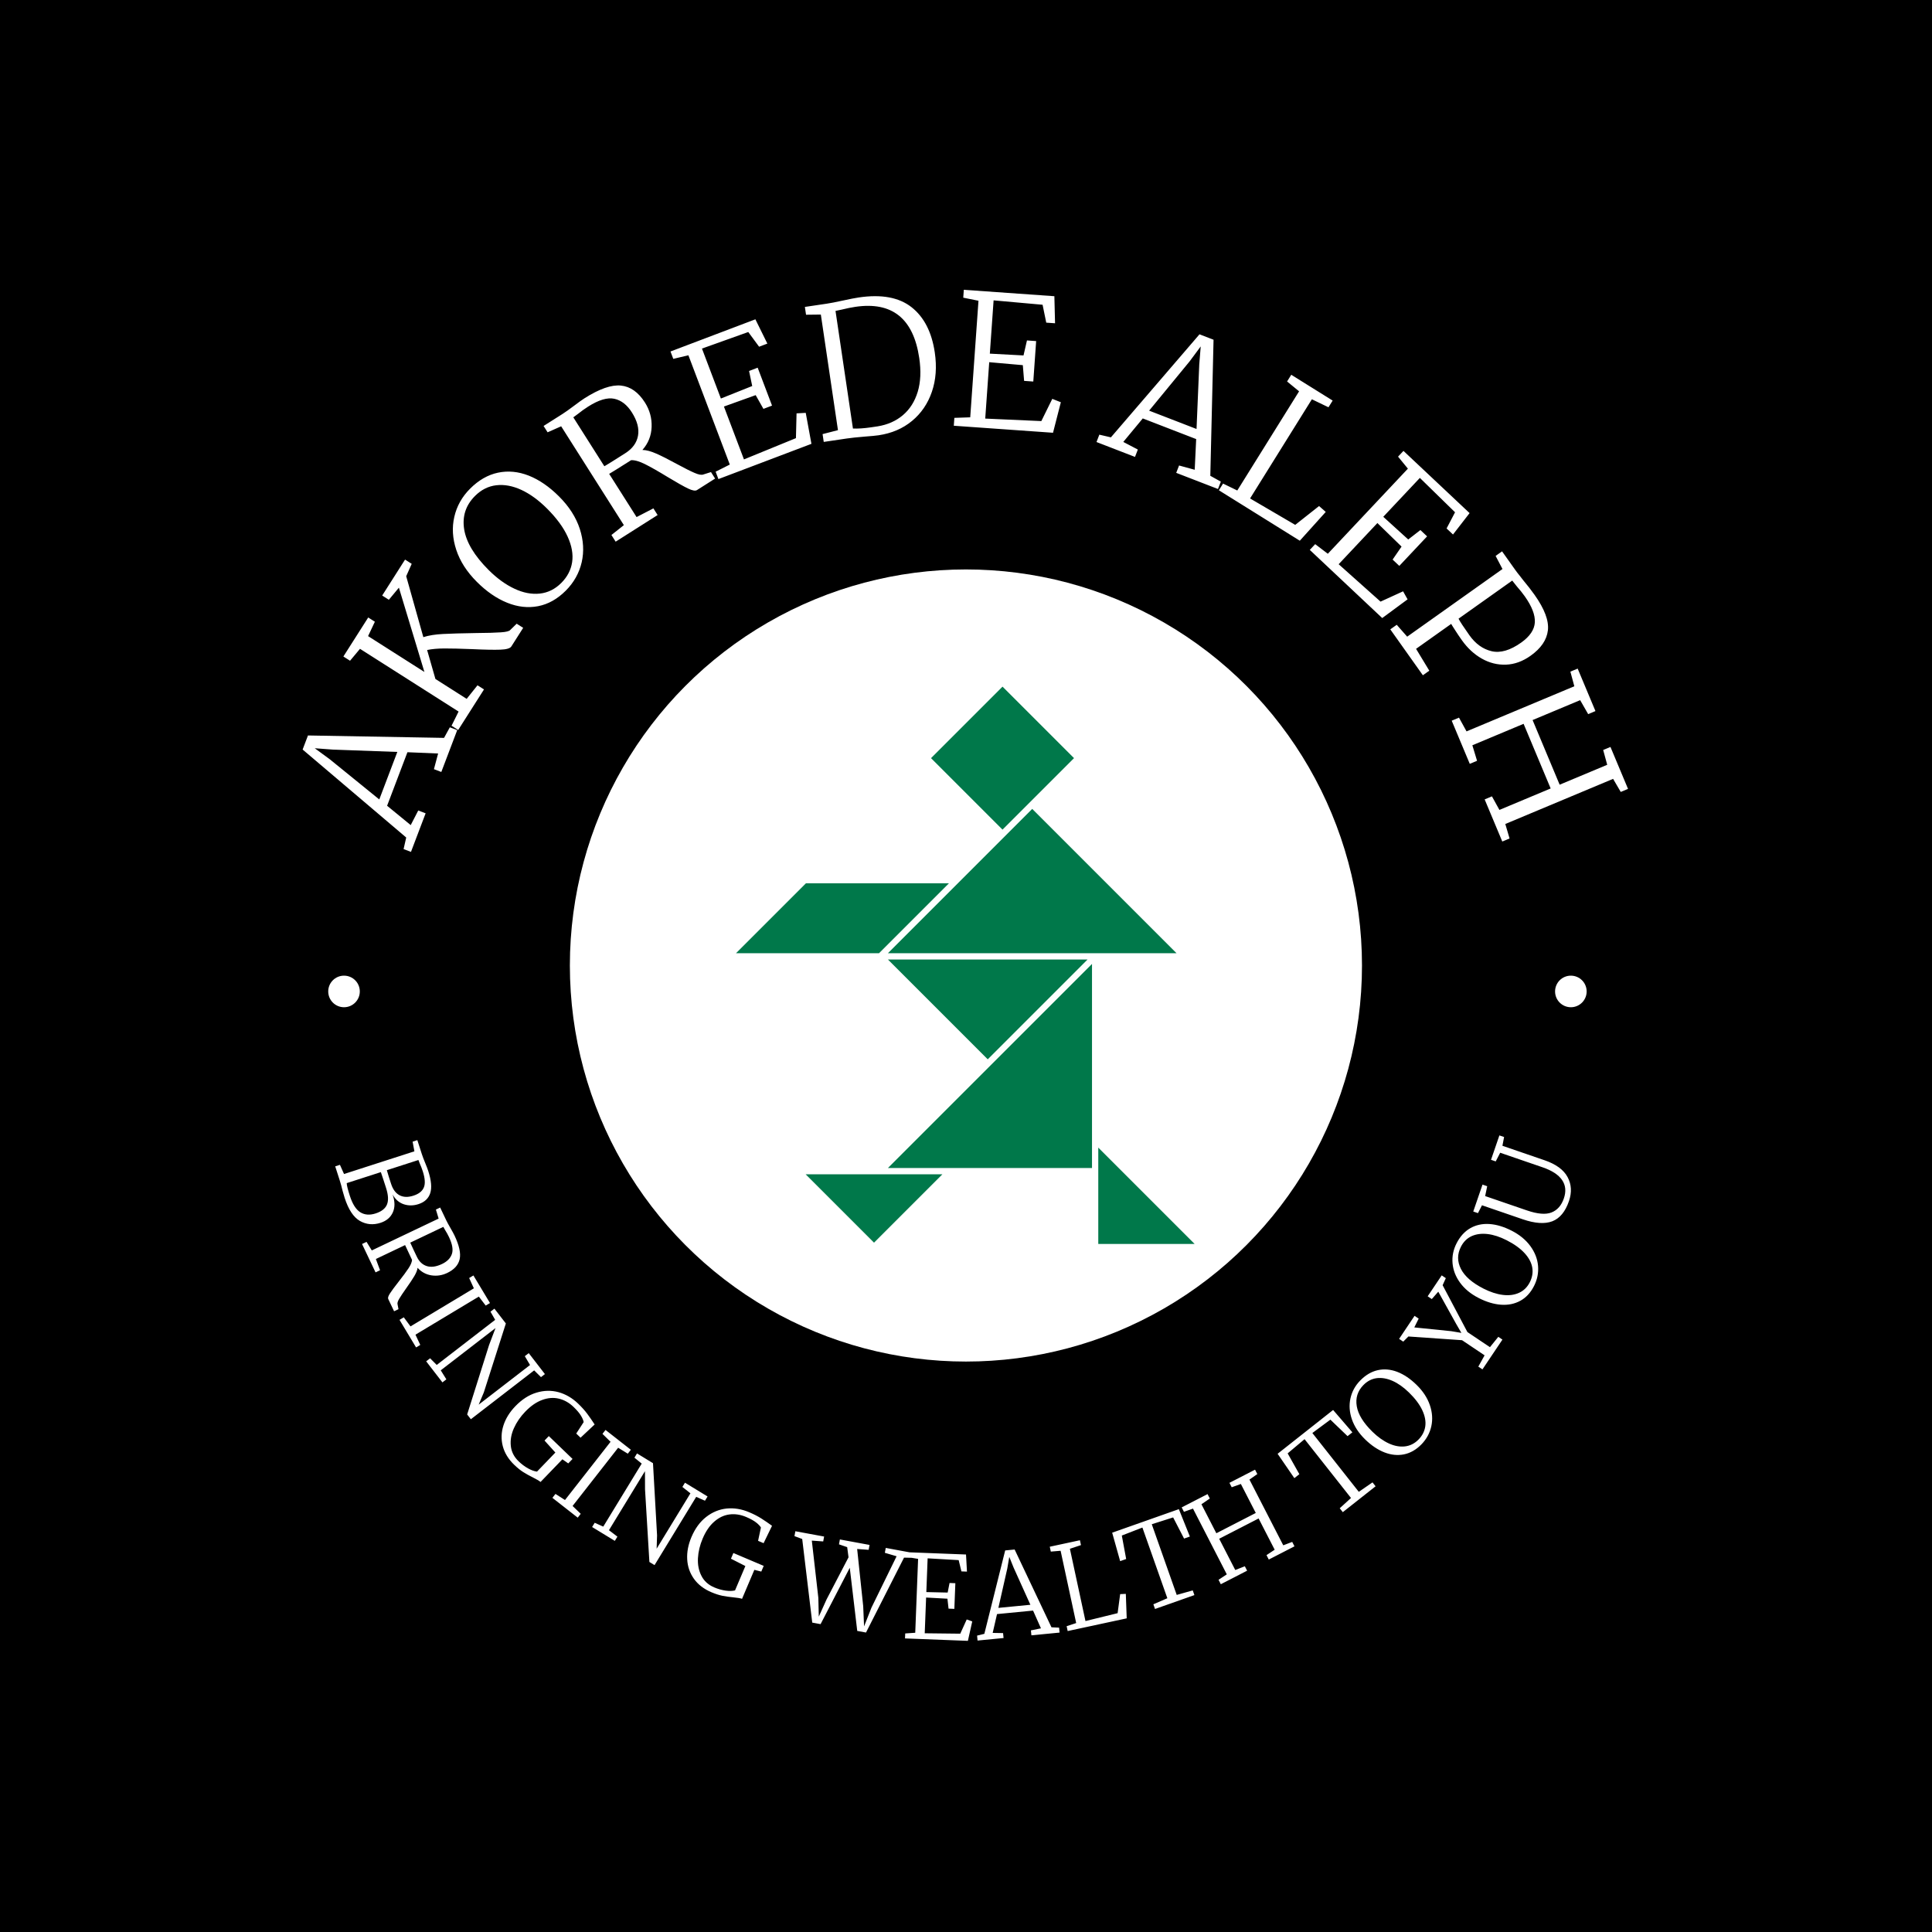 <svg xmlns="http://www.w3.org/2000/svg" version="1.1" xmlns:xlink="http://www.w3.org/1999/xlink" xmlns:svgjs="http://svgjs.dev/svgjs" width="1000" height="1000" viewBox="0 0 1000 1000"><rect width="1000" height="1000" fill="#000000"></rect><g transform="matrix(0.7,0,0,0.7,149.65,149.65)"><svg viewBox="0 0 280 280" data-background-color="#00784a" preserveAspectRatio="xMidYMid meet" height="1000" width="1000" xmlns="http://www.w3.org/2000/svg" xmlns:xlink="http://www.w3.org/1999/xlink"><defs></defs><g id="tight-bounds" transform="matrix(1,0,0,1,0.14,0.14)"><svg viewBox="0 0 279.72 279.72" height="279.72" width="279.72"><g><svg viewBox="0 0 279.72 279.72" height="279.72" width="279.72"><g><svg viewBox="0 0 279.72 279.72" height="279.72" width="279.72"><g><svg viewBox="0 0 279.72 279.72" height="279.72" width="279.72"><g><svg viewBox="0 0 279.72 279.72" height="279.72" width="279.72"><g transform="matrix(1,0,0,1,57.572,57.484)"><svg viewBox="0 0 164.576 164.752" height="164.752" width="164.576"><g><circle r="82" cx="82.413" cy="82.413" fill="#ffffff" data-fill-palette-color="accent"></circle><svg xmlns="http://www.w3.org/2000/svg" xmlns:xlink="http://www.w3.org/1999/xlink" version="1.1" x="24.686" y="24.686" viewBox="12.967 5 74.066 90" enable-background="new 0 0 100 100" xml:space="preserve" height="115.379" width="115.203" class="icon-o-0" data-fill-palette-color="quaternary" id="o-0"><g fill="#00784a" data-fill-palette-color="quaternary"><polygon points="47.521,82.735 70.459,82.735 70.459,78.215 70.459,49.775 37.498,82.735  " fill="#00784a" data-fill-palette-color="quaternary"></polygon><polygon points="60.805,24.738 37.498,48.045 70.966,48.045 84.111,48.045  " fill="#00784a" data-fill-palette-color="quaternary"></polygon><rect x="47.846" y="8.383" transform="matrix(0.707 0.707 -0.707 0.707 28.107 -34.76)" width="16.332" height="16.332" fill="#00784a" data-fill-palette-color="quaternary"></rect><polygon points="24.214,83.749 35.256,94.79 46.297,83.749 36.275,83.749  " fill="#00784a" data-fill-palette-color="quaternary"></polygon><polygon points="47.354,36.754 24.258,36.754 12.967,48.045 36.065,48.045  " fill="#00784a" data-fill-palette-color="quaternary"></polygon><polygon points="71.472,79.439 71.472,83.242 71.472,95 87.033,95  " fill="#00784a" data-fill-palette-color="quaternary"></polygon><polygon points="69.742,49.058 37.498,49.058 53.62,65.18 68.991,49.809  " fill="#00784a" data-fill-palette-color="quaternary"></polygon></g></svg></g></svg></g><path d="M24.102 113.398l-21.446-18.214 1.107-2.914 28.173 0.5 1.198-2.189 1.528 0.58-3.292 8.669-1.528-0.581 0.865-3.244-6.353-0.265-4.209 11.083 4.89 4.005 1.558-3.024 1.528 0.581-3.034 7.989-1.528-0.581zM22.262 95.68l-13.35-0.484-3.747-0.279 3.115 2.284 10.246 8.316zM45.871 73.837c-0.256 0.403-1.02 0.626-2.292 0.67-1.275 0.049-3.213 0.012-5.813-0.112v0c-2.458-0.097-4.378-0.143-5.76-0.138-1.383 0.005-2.575 0.112-3.576 0.32v0l1.72 5.998 6.469 4.117 2.241-2.808 1.345 0.856-5.341 8.393-1.379-0.878 1.46-2.933-20.411-12.99-2.061 2.467-1.379-0.877 5.141-8.078 1.379 0.877-1.406 2.98 11.661 7.422-5.28-17.449-2.083 2.502-1.378-0.877 4.734-7.44 1.379 0.878-1.141 2.563 3.549 12.615c1.095-0.355 2.45-0.574 4.064-0.655 1.609-0.085 3.886-0.15 6.833-0.195v0c2.291-0.017 4-0.065 5.128-0.146 1.129-0.071 1.791-0.24 1.985-0.506v0l1.316-1.28 1.345 0.856zM57.127 62.299c-1.735 1.737-3.648 2.807-5.741 3.208-2.097 0.397-4.228 0.156-6.393-0.722-2.17-0.873-4.259-2.313-6.267-4.318v0c-2.061-2.058-3.48-4.263-4.258-6.617-0.782-2.358-0.917-4.641-0.405-6.849 0.507-2.212 1.592-4.151 3.256-5.817v0c1.773-1.776 3.7-2.883 5.783-3.322 2.083-0.439 4.204-0.237 6.364 0.608 2.16 0.854 4.252 2.291 6.275 4.311v0c2.08 2.077 3.511 4.309 4.293 6.696 0.777 2.392 0.91 4.706 0.398 6.941-0.521 2.236-1.623 4.196-3.305 5.881zM38.34 42.688c-1.915 1.918-2.662 4.214-2.242 6.887 0.426 2.677 2.116 5.492 5.073 8.443v0c1.723 1.72 3.498 3.008 5.325 3.862 1.822 0.859 3.575 1.198 5.259 1.016 1.684-0.182 3.169-0.918 4.457-2.208v0c1.25-1.252 1.998-2.687 2.244-4.304 0.241-1.622-0.069-3.382-0.932-5.279-0.862-1.897-2.289-3.839-4.278-5.825v0c-1.737-1.735-3.505-3.02-5.304-3.855-1.803-0.831-3.532-1.15-5.188-0.959-1.655 0.192-3.126 0.932-4.414 2.222zM67.464 52.146l-0.876-1.38 2.577-2.041-12.982-20.465-2.807 1.244-0.833-1.313 3.911-2.48c0.579-0.367 1.376-0.933 2.39-1.695v0c0.974-0.737 1.705-1.261 2.194-1.571v0c3.062-1.942 5.567-2.814 7.516-2.617 1.959 0.199 3.617 1.37 4.975 3.511v0c0.987 1.556 1.448 3.243 1.382 5.061-0.064 1.809-0.699 3.394-1.905 4.757v0c0.787 0.01 1.733 0.259 2.838 0.745 1.101 0.48 2.542 1.207 4.323 2.181v0c1.556 0.845 2.76 1.451 3.614 1.817 0.852 0.376 1.468 0.487 1.848 0.334v0l1.573-0.496 0.854 1.346-3.748 2.378c-0.346 0.22-0.975 0.108-1.885-0.334-0.91-0.442-2.286-1.218-4.129-2.328v0c-2.002-1.223-3.585-2.123-4.747-2.7-1.166-0.583-2.125-0.858-2.878-0.826v0c-2.613 1.657-4.128 2.603-4.546 2.835v0l5.674 8.946 3.481-1.802 0.876 1.381zM69.473 33.822c1.477-0.937 2.349-2.135 2.617-3.596 0.274-1.464-0.151-3.082-1.275-4.855v0c-0.991-1.562-2.197-2.497-3.619-2.806-1.432-0.311-3.238 0.226-5.42 1.61v0c-0.75 0.476-1.461 0.987-2.134 1.533v0c-0.482 0.37-0.797 0.601-0.945 0.695v0l6.426 10.13c0.395-0.219 1.172-0.696 2.331-1.43v0zM91.098 36.181l-8.573-22.625-3.128 0.743-0.579-1.528 17.576-6.661 2.478 5.028-1.708 0.647-2.244-3.045-9.587 3.428 3.918 10.341 6.486-2.588-0.653-3.118 1.783-0.676 2.975 7.85-1.783 0.675-1.607-2.844-6.571 2.361 4.147 10.945 10.762-4.402 0.127-5.13 1.902-0.106 1.18 6.415-19.257 7.297-0.579-1.528zM113.49 29.059l-3.544-23.933-3.065 0.036-0.24-1.617 4.541-0.673c0.778-0.115 1.886-0.33 3.322-0.645v0c1.442-0.316 2.54-0.529 3.291-0.64v0c4.684-0.694 8.322-0.026 10.915 2.004 2.593 2.037 4.202 5.161 4.825 9.373v0c0.442 2.981 0.242 5.696-0.598 8.146-0.84 2.457-2.214 4.472-4.123 6.047-1.902 1.574-4.207 2.561-6.915 2.962v0c-0.572 0.085-1.541 0.177-2.907 0.278v0c-1.572 0.131-2.783 0.259-3.635 0.385v0l-4.81 0.712-0.24-1.616zM116.592 28.722c1.054 0.048 2.333-0.04 3.837-0.262v0l1.278-0.189c2.052-0.331 3.794-1.103 5.226-2.314 1.432-1.212 2.455-2.822 3.069-4.831 0.607-2.007 0.713-4.342 0.319-7.003v0c-1.213-8.191-5.626-11.722-13.238-10.595v0c-0.825 0.122-1.759 0.312-2.802 0.568v0c-0.638 0.149-1.069 0.24-1.296 0.274v0zM140.875 26.402l1.708-24.134-3.151-0.638 0.115-1.63 18.75 1.327 0.14 5.603-1.822-0.129-0.759-3.705-10.142-0.91-0.78 11.031 6.973 0.372 0.715-3.105 1.902 0.134-0.592 8.374-1.902-0.135-0.266-3.255-6.956-0.614-0.826 11.675 11.616 0.518 2.267-4.603 1.771 0.701-1.62 6.319-20.541-1.454 0.115-1.63zM170 30.55l18.343-21.335 2.908 1.124-0.67 28.169 2.182 1.212-0.59 1.524-8.648-3.344 0.589-1.524 3.239 0.884 0.303-6.351-11.057-4.276-4.034 4.866 3.014 1.576-0.589 1.525-7.971-3.082 0.589-1.525zM187.73 28.817l0.563-13.347 0.302-3.746-2.303 3.102-8.378 10.195zM196.166 41.552l12.797-20.533-2.487-2.037 0.865-1.388 8.571 5.342-0.865 1.387-3.438-1.655-12.797 20.533 9.348 5.469 4.939-3.9 1.381 1.218-5.369 5.962-16.757-10.443 0.865-1.387zM214.912 54.651l16.579-17.622-2.038-2.486 1.12-1.19 13.69 12.88-3.434 4.43-1.33-1.251 1.754-3.351-7.284-7.116-7.577 8.054 5.168 4.696 2.517-1.954 1.389 1.307-5.752 6.114-1.389-1.307 1.852-2.69-5.002-4.873-8.02 8.525 8.673 7.744 4.667-2.134 0.929 1.663-5.249 3.872-14.999-14.111 1.12-1.19zM231.343 71.815l19.729-14.005-1.42-2.715 1.333-0.947 2.663 3.752c0.319 0.45 0.653 0.885 1.001 1.306 0.343 0.425 0.588 0.741 0.736 0.95v0c0.851 1.013 1.627 2.013 2.328 3v0c2.067 2.913 2.988 5.36 2.762 7.343-0.229 1.978-1.427 3.735-3.594 5.274v0c-1.629 1.156-3.323 1.769-5.08 1.837-1.752 0.064-3.421-0.351-5.006-1.248-1.585-0.896-2.963-2.17-4.135-3.82v0c-0.467-0.658-0.932-1.347-1.393-2.068-0.463-0.711-0.734-1.145-0.813-1.303v0l-7.273 5.163 2.741 4.525-1.333 0.946-6.745-9.503 1.333-0.946zM241.976 68.091c0.284 0.574 1.035 1.719 2.253 3.436v0c1.258 1.772 2.788 2.871 4.593 3.298 1.81 0.423 3.85-0.172 6.12-1.784v0c1.794-1.273 2.737-2.669 2.831-4.187 0.084-1.52-0.615-3.325-2.098-5.414v0c-0.452-0.636-0.997-1.317-1.637-2.044v0c-0.484-0.589-0.8-0.987-0.947-1.195v0zM243.631 91.425l22.318-9.342-0.819-3.026 1.508-0.631 3.682 8.795-1.508 0.631-1.659-2.893-9.847 4.122 5.602 13.383 9.847-4.122-0.834-3.063 1.508-0.631 3.635 8.683-1.508 0.631-1.582-2.707-22.318 9.343 0.884 2.999-1.508 0.631-3.65-8.721 1.507-0.631 1.548 2.809 10.61-4.442-5.603-13.383-10.609 4.441 0.973 3.213-1.508 0.631-3.74-8.934 1.508-0.631zM11.228 183.066l14.568-4.697-0.37-2.001 0.98-0.316 0.922 2.862c0.161 0.499 0.401 1.136 0.722 1.908v0c0.293 0.711 0.496 1.243 0.609 1.595v0c0.64 1.985 0.777 3.527 0.411 4.628-0.366 1.1-1.176 1.853-2.431 2.257v0c-1.063 0.343-2.082 0.35-3.057 0.021-0.977-0.335-1.746-1.01-2.306-2.023v0c0.507 1.42 0.527 2.653 0.059 3.702-0.468 1.048-1.319 1.772-2.555 2.17v0c-1.524 0.491-2.948 0.36-4.271-0.393-1.32-0.762-2.373-2.362-3.16-4.802v0c-0.095-0.294-0.233-0.766-0.413-1.414v0c-0.19-0.808-0.398-1.564-0.626-2.268v0l-0.907-2.814 0.98-0.316zM20.091 182.275c0.059 0.249 0.204 0.733 0.435 1.45v0l0.443 1.373c0.374 1.159 0.956 1.946 1.747 2.363 0.794 0.423 1.754 0.452 2.881 0.089v0c1.114-0.359 1.832-0.926 2.154-1.702 0.325-0.769 0.251-1.883-0.219-3.343v0c-0.178-0.551-0.391-1.104-0.641-1.659v0c-0.145-0.363-0.232-0.589-0.261-0.679v0zM11.784 184.954c0.006 0.436 0.223 1.317 0.651 2.642v0c0.551 1.709 1.273 2.841 2.165 3.393 0.892 0.553 1.95 0.633 3.172 0.239v0c1.216-0.392 1.998-1.005 2.344-1.837 0.344-0.839 0.281-1.988-0.189-3.448v0l-0.548-1.7c-0.264-0.819-0.44-1.342-0.527-1.568v0zM14.958 197.558l0.929-0.443 1.09 1.772 13.836-6.591-0.565-1.866 0.884-0.421 1.263 2.651c0.185 0.389 0.48 0.93 0.885 1.623v0c0.387 0.672 0.659 1.172 0.815 1.501v0c0.987 2.071 1.343 3.711 1.071 4.921-0.273 1.21-1.132 2.16-2.577 2.848v0c-1.057 0.503-2.152 0.668-3.286 0.493-1.131-0.184-2.079-0.705-2.845-1.562v0c-0.064 0.492-0.29 1.066-0.678 1.72-0.389 0.654-0.955 1.506-1.701 2.554v0c-0.646 0.911-1.12 1.621-1.421 2.13-0.302 0.509-0.419 0.889-0.351 1.14v0l0.197 1.023-0.911 0.434-1.211-2.541c-0.11-0.231 0.009-0.615 0.356-1.153 0.347-0.538 0.94-1.342 1.779-2.412v0c0.919-1.168 1.603-2.094 2.052-2.777 0.455-0.686 0.703-1.27 0.742-1.751v0c-0.842-1.767-1.322-2.79-1.44-3.069v0l-6.048 2.881 0.863 2.328-0.929 0.442zM26.316 200.216c0.474 0.996 1.159 1.635 2.053 1.916 0.894 0.282 1.942 0.136 3.145-0.436v0c1.057-0.503 1.736-1.188 2.038-2.055 0.306-0.876 0.107-2.051-0.596-3.527v0c-0.24-0.504-0.508-0.987-0.803-1.451v0c-0.195-0.332-0.317-0.549-0.366-0.652v0l-6.85 3.263c0.112 0.267 0.355 0.792 0.728 1.576v0zM24.99 214.617l13.12-7.883-0.976-2.133 0.882-0.53 3.43 5.708-0.882 0.53-1.426-1.863-13.119 7.884 0.993 2.122-0.865 0.52-3.43-5.708 0.882-0.53zM30.418 222.596l12.102-9.339-0.97-1.686 0.815-0.628 2.367 3.067-4.557 14.26-1.069 2.545 10.632-8.204-1.081-1.83 0.815-0.629 3.347 4.338-0.815 0.628-1.41-1.397-13.107 10.115-0.765-0.99 4.535-14.371 1.331-3.511-11.335 8.746 1.162 1.869-0.815 0.629-3.365-4.361 0.814-0.629zM46.475 243.284c-1.221-1.176-2.016-2.474-2.385-3.894-0.364-1.416-0.317-2.836 0.141-4.263 0.459-1.426 1.278-2.752 2.459-3.978v0c1.353-1.405 2.808-2.343 4.364-2.814 1.556-0.472 3.083-0.505 4.579-0.1 1.497 0.414 2.855 1.209 4.076 2.385v0c0.761 0.733 1.392 1.439 1.895 2.119 0.503 0.68 1.006 1.408 1.511 2.184v0l-2.917 2.738-0.894-0.861 1.533-2.362c-0.039-0.327-0.216-0.759-0.531-1.296-0.315-0.536-0.83-1.15-1.547-1.841v0c-0.911-0.877-1.923-1.451-3.036-1.719-1.104-0.269-2.256-0.184-3.456 0.257-1.2 0.432-2.372 1.241-3.516 2.428v0c-1.022 1.061-1.807 2.205-2.354 3.433-0.552 1.233-0.765 2.452-0.638 3.658 0.123 1.211 0.663 2.278 1.623 3.202v0c0.61 0.588 1.259 1.073 1.946 1.455 0.687 0.382 1.305 0.603 1.854 0.665v0l3.801-3.946-2.245-2.484 0.889-0.923 4.913 4.732-0.889 0.923-1.215-0.848-4.522 4.694c-0.252-0.224-0.757-0.523-1.515-0.899v0c-0.763-0.381-1.448-0.76-2.055-1.139-0.597-0.379-1.22-0.881-1.869-1.506zM56.975 250.562l9.433-12.053-1.673-1.643 0.634-0.81 5.244 4.104-0.635 0.81-1.997-1.23-9.433 12.053 1.686 1.628-0.622 0.794-5.243-4.104 0.634-0.81zM64.898 256.072l7.961-13.048-1.508-1.228 0.536-0.878 3.307 2.018 0.844 14.946-0.088 2.759 6.995-11.463-1.664-1.323 0.536-0.878 4.677 2.853-0.536 0.879-1.816-0.801-8.624 14.134-1.068-0.652-0.904-15.042-0.013-3.755-7.457 12.222 1.753 1.329-0.536 0.879-4.703-2.869 0.536-0.879zM87.287 269.654c-1.56-0.662-2.767-1.59-3.619-2.785-0.846-1.192-1.31-2.536-1.391-4.032-0.081-1.496 0.21-3.027 0.875-4.594v0c0.762-1.796 1.785-3.192 3.07-4.188 1.285-0.996 2.699-1.573 4.241-1.73 1.546-0.148 3.099 0.109 4.66 0.772v0c0.972 0.412 1.815 0.847 2.527 1.302 0.713 0.456 1.443 0.956 2.191 1.5v0l-1.746 3.599-1.142-0.485 0.587-2.753c-0.154-0.292-0.473-0.632-0.959-1.021-0.485-0.389-1.186-0.777-2.102-1.166v0c-1.164-0.494-2.314-0.668-3.451-0.522-1.127 0.143-2.173 0.634-3.136 1.476-0.967 0.832-1.772 2.006-2.415 3.523v0c-0.575 1.356-0.9 2.705-0.973 4.048-0.076 1.349 0.162 2.564 0.712 3.645 0.547 1.087 1.434 1.891 2.659 2.411v0c0.78 0.331 1.56 0.552 2.338 0.663 0.779 0.111 1.435 0.097 1.969-0.041v0l2.14-5.044-2.984-1.518 0.501-1.18 6.278 2.665-0.5 1.179-1.438-0.358-2.546 6c-0.315-0.119-0.894-0.218-1.736-0.298v0c-0.849-0.083-1.624-0.192-2.326-0.33-0.693-0.141-1.454-0.387-2.284-0.738zM104.484 258.038l0.187-1.012 5.953 1.099-0.187 1.012-2.359-0.169 1.351 11.854 0.093 3.885 1.613-3.57 4.544-8.713-0.279-2.103-1.698-0.581 0.186-1.012 6.142 1.134-0.187 1.012-2.379-0.172 1.251 11.835 0.181 4.189 1.526-3.874 5.207-10.643-2.432-0.716 0.187-1.012 5.605 1.036-0.187 1.012-1.635-0.036-7.87 15.507-1.816-0.335-1.547-13.07-6.043 11.668-1.726-0.319-2.077-17.312zM129.491 278.046l0.592-15.295-2.006-0.34 0.04-1.028 11.886 0.46 0.196 3.542-1.149-0.045-0.566-2.334-6.428-0.37-0.27 6.987 4.418 0.1 0.39-1.984 1.2 0.047-0.206 5.313-1.2-0.047-0.233-2.058-4.413-0.242-0.287 7.4 7.358 0.083 1.336-2.947 1.145 0.408-0.903 4.024-13.016-0.504 0.04-1.029zM143.799 278.267l4.313-17.267 1.958-0.19 7.627 16.106 1.578 0.07 0.099 1.024-5.834 0.567-0.1-1.024 2.078-0.425-1.634-3.673-7.462 0.725-0.898 3.899 2.152 0.034 0.1 1.024-5.383 0.523-0.099-1.024zM153.331 272.252l-3.475-7.701-0.895-2.215-0.414 2.413-1.844 8.147zM162.812 276.035l-3.223-14.963-2.028 0.169-0.217-1.007 6.244-1.344 0.216 1.006-2.292 0.762 3.223 14.962 6.657-1.63 0.524-3.942 1.174-0.057 0.184 5.07-12.221 2.632-0.216-1.006zM181.687 270.896l-5.164-14.633-4.263 1.654 0.902 4.86-1.246 0.44-1.651-5.891 13.805-4.872 2.279 5.669-1.199 0.423-2.263-4.38-4.423 1.412 5.164 14.633 3.318-0.936 0.343 0.971-8.154 2.877-0.343-0.97zM193.995 265.951l-7.001-13.611-1.869 0.667-0.471-0.915 5.356-2.755 0.471 0.915-1.737 1.188 3.087 6.003 8.165-4.2-3.088-6.002-1.896 0.68-0.471-0.915 5.303-2.727 0.471 0.915-1.63 1.133 7.001 13.611 1.851-0.703 0.471 0.915-5.321 2.737-0.471-0.915 1.693-1.12-3.327-6.469-8.165 4.199 3.328 6.469 1.985-0.772 0.471 0.916-5.446 2.801-0.471-0.915zM219.71 250.144l-9.615-12.18-3.5 2.943 2.424 4.308-1.038 0.819-3.465-5.042 11.491-9.071 3.988 4.629-0.998 0.788-3.556-3.414-3.731 2.765 9.615 12.179 2.838-1.957 0.638 0.808-6.787 5.357-0.638-0.808zM234.294 239.038c-1.085 1.112-2.289 1.802-3.613 2.071-1.319 0.264-2.667 0.128-4.044-0.407-1.381-0.539-2.715-1.436-4-2.69v0c-1.314-1.282-2.228-2.667-2.741-4.155-0.508-1.483-0.609-2.925-0.303-4.327 0.306-1.402 0.978-2.635 2.016-3.699v0c1.109-1.136 2.32-1.853 3.634-2.15 1.319-0.292 2.664-0.178 4.036 0.343 1.367 0.525 2.698 1.42 3.993 2.683v0c1.329 1.296 2.25 2.698 2.763 4.204 0.513 1.506 0.615 2.968 0.303 4.384-0.315 1.421-0.997 2.669-2.044 3.743zM222.27 226.772c-1.198 1.228-1.653 2.686-1.365 4.376 0.282 1.685 1.37 3.451 3.261 5.296v0c1.103 1.076 2.235 1.88 3.398 2.413 1.158 0.528 2.268 0.728 3.332 0.601 1.064-0.127 2-0.605 2.808-1.433v0c0.78-0.799 1.242-1.711 1.386-2.736 0.14-1.029-0.069-2.14-0.626-3.331-0.562-1.196-1.478-2.415-2.75-3.655v0c-1.112-1.085-2.24-1.885-3.383-2.398-1.148-0.509-2.244-0.7-3.289-0.573-1.045 0.137-1.969 0.616-2.772 1.44zM247.37 220.607l-4.667-3.131-11.11-0.771-1.069 1.068-0.855-0.573 3.199-4.768 0.855 0.574-0.907 1.822 7.665 0.781 2.084 0.353-1.078-1.853-3.707-6.679-1.342 1.529-0.855-0.573 2.906-4.332 0.855 0.574-0.665 1.461 5.132 9.7 4.666 3.131 1.731-2.144 0.854 0.574-4.137 6.166-0.855-0.573zM257.597 206.264c-0.705 1.384-1.65 2.402-2.834 3.051-1.181 0.644-2.508 0.915-3.982 0.814-1.479-0.105-3.019-0.564-4.619-1.38v0c-1.636-0.834-2.92-1.884-3.852-3.152-0.926-1.264-1.451-2.612-1.576-4.041-0.124-1.43 0.151-2.807 0.826-4.132v0c0.721-1.414 1.664-2.459 2.83-3.132 1.172-0.671 2.491-0.962 3.955-0.873 1.461 0.095 2.998 0.554 4.61 1.375v0c1.654 0.843 2.95 1.907 3.888 3.193 0.938 1.286 1.469 2.651 1.593 4.096 0.121 1.451-0.159 2.845-0.839 4.181zM242.47 198.126c-0.779 1.528-0.78 3.056-0.003 4.584 0.771 1.525 2.333 2.888 4.689 4.088v0c1.372 0.699 2.693 1.131 3.961 1.294 1.262 0.16 2.382 0.021 3.36-0.417 0.978-0.438 1.73-1.172 2.255-2.203v0c0.507-0.995 0.677-2.003 0.51-3.024-0.173-1.024-0.702-2.022-1.588-2.994-0.892-0.975-2.129-1.866-3.711-2.673v0c-1.384-0.705-2.699-1.134-3.943-1.284-1.247-0.145-2.351-0.001-3.311 0.43-0.957 0.441-1.697 1.174-2.219 2.199zM264.834 188.684c-0.749 2.182-1.899 3.572-3.449 4.171-1.554 0.59-3.594 0.451-6.119-0.416v0l-8.435-2.897-0.835 1.623-0.973-0.334 1.914-5.573 0.973 0.334-0.424 2.042 8.636 2.965c2.214 0.76 3.919 0.901 5.114 0.423 1.196-0.478 2.043-1.446 2.544-2.903v0c0.498-1.45 0.376-2.719-0.368-3.806-0.743-1.087-2.085-1.964-4.025-2.631v0l-8.788-3.018-0.926 1.794-0.973-0.334 1.733-5.048 0.974 0.334-0.345 1.813 8.731 2.998c2.36 0.811 3.946 1.97 4.758 3.48 0.812 1.509 0.906 3.17 0.283 4.983zM7.957 145.268c0-1.805 1.463-3.269 3.269-3.268 1.805 0 3.269 1.463 3.268 3.268 0 1.805-1.463 3.269-3.268 3.269-1.805 0-3.269-1.463-3.269-3.269zM261.962 145.268c0-1.805 1.463-3.269 3.269-3.268 1.805 0 3.269 1.463 3.269 3.268 0 1.805-1.463 3.269-3.269 3.269-1.805 0-3.269-1.463-3.269-3.269z" fill="#ffffff" data-fill-palette-color="primary"></path></svg></g></svg></g></svg></g><g></g></svg></g></svg><rect width="279.72" height="279.72" fill="none" stroke="none" visibility="hidden"></rect></g></svg></g></svg>
